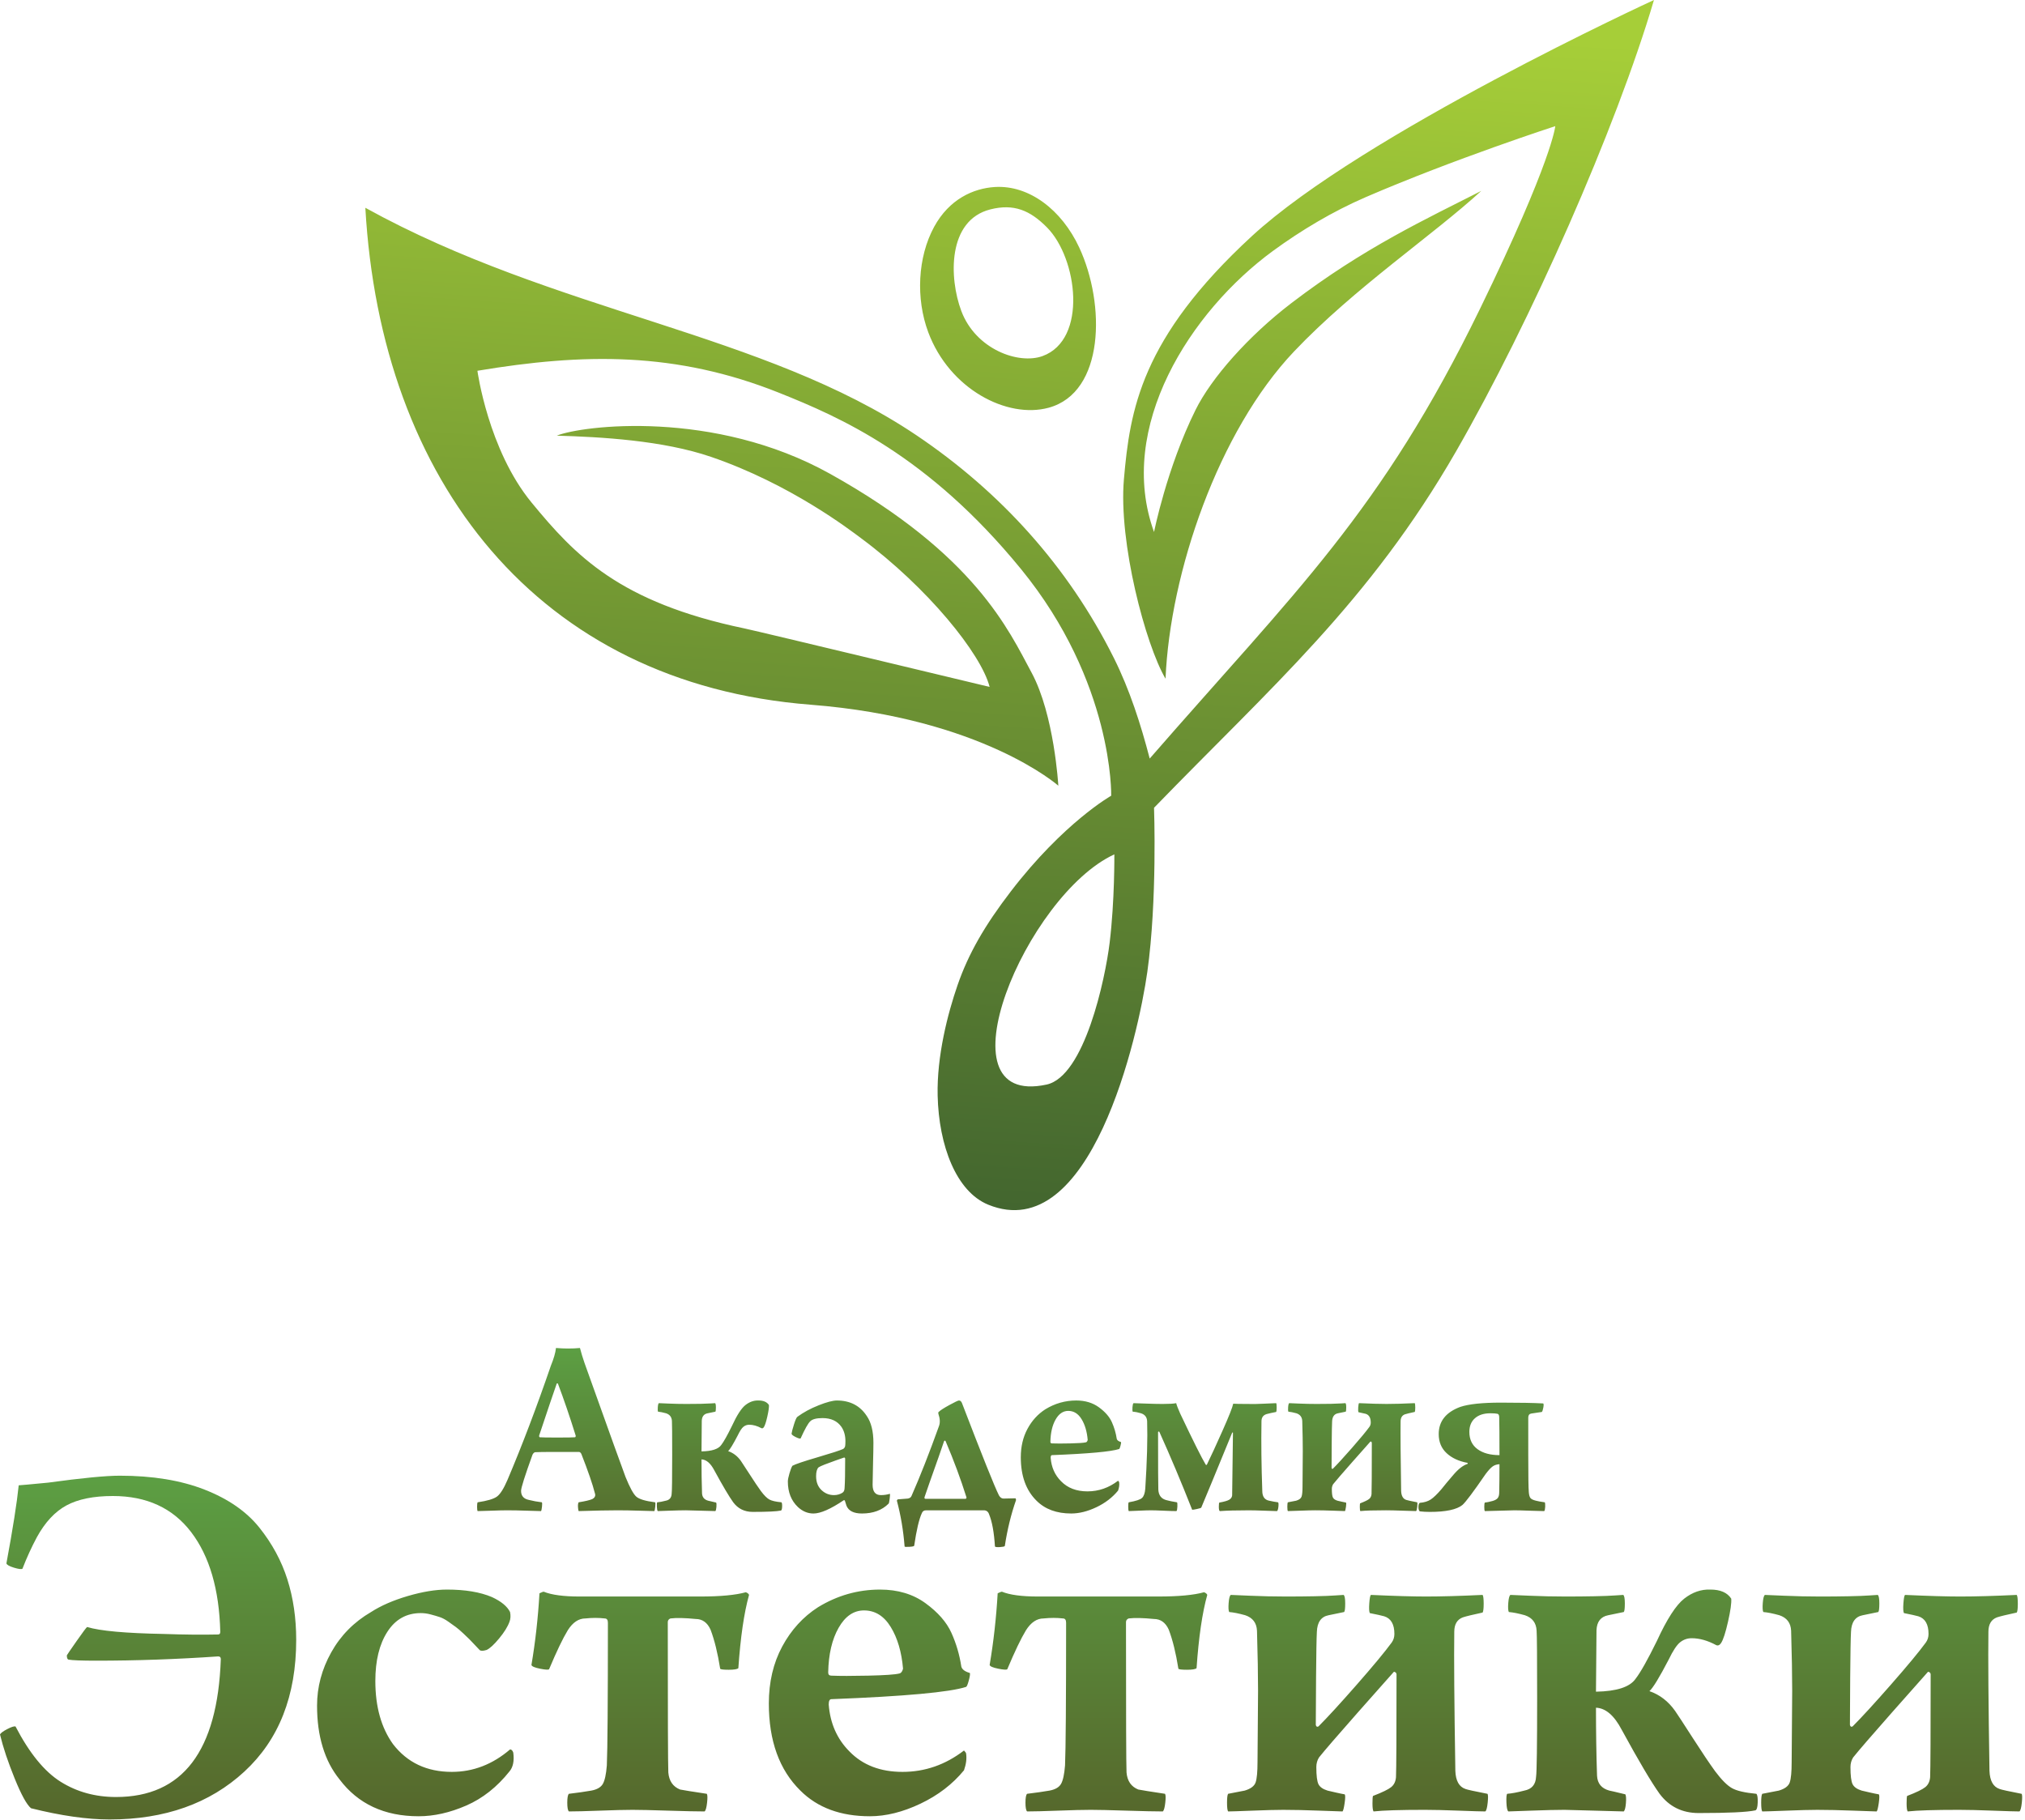 <?xml version="1.0" encoding="UTF-8" standalone="no"?> <svg xmlns="http://www.w3.org/2000/svg" xmlns:xlink="http://www.w3.org/1999/xlink" xmlns:serif="http://www.serif.com/" width="100%" height="100%" viewBox="0 0 386 347" xml:space="preserve" style="fill-rule:evenodd;clip-rule:evenodd;stroke-linejoin:round;stroke-miterlimit:2;"> <path d="M212.414,162.862c0,0 0.08,8.809 -0.896,16.842c-0.844,6.94 -4.798,25.48 -12.022,27.042c-21.095,4.561 -3.868,-36.164 12.918,-43.884Zm-6.685,-115.661c5.01,10.796 4.847,27.619 -5.843,30.524c-7.909,2.149 -18.888,-3.543 -22.942,-14.385c-2.399,-6.417 -2.03,-14.321 1.12,-20.102c2.881,-5.286 7.488,-7.334 11.552,-7.588c6.553,-0.409 12.773,4.355 16.113,11.551Zm-6.147,-3.84c5.829,5.901 7.761,21.369 -0.846,24.512c-4.575,1.67 -12.757,-1.276 -15.5,-8.611c-2.337,-6.251 -2.67,-17.269 5.544,-19.347c4.472,-1.132 7.577,0.18 10.802,3.446Zm-129.942,-3.752c36.275,20.046 75.922,23.728 105.087,43.388c15.836,10.675 28.801,24.826 37.6,42.444c3.021,6.05 5.152,12.721 6.827,19.159c27.846,-31.992 44.041,-46.841 63.02,-85.855c13.777,-28.321 14.288,-34.699 14.288,-34.699c0,0 -19.264,6.251 -36.103,13.523c-6.336,2.736 -12.392,6.375 -17.689,10.247c-15.802,11.554 -29.922,33.671 -22.689,53.602c-0,0 2.43,-12.213 7.9,-23.259c3.039,-6.137 10.08,-14.1 18.246,-20.351c13.936,-10.668 25.992,-16.178 36.235,-21.421c-9.125,8.386 -24.183,18.488 -35.674,30.592c-14.469,15.239 -23.646,42.175 -24.517,62.399c-3.813,-6.475 -8.984,-25.987 -7.931,-38.038c1.148,-13.139 3.189,-26.789 24.366,-46.307c21.176,-19.519 76.669,-45.033 76.669,-45.033c-7.226,24.502 -23.549,61.406 -37.722,86.038c-16.581,28.816 -35.295,44.952 -57.574,67.943c0,0 0.638,17.604 -1.275,31.255c-1.714,12.227 -10.78,52.381 -30.328,44.408c-6.095,-2.487 -9.422,-11.242 -9.644,-20.791c-0.174,-7.542 1.923,-15.652 3.794,-21.06c2.072,-5.991 5.181,-11.386 10.151,-17.866c10.079,-13.139 19.136,-18.243 19.136,-18.243c-0,0 0.511,-21.559 -17.221,-43.246c-17.733,-21.687 -34.573,-28.958 -46.054,-33.551c-19.688,-7.875 -37.269,-7.592 -57.535,-4.209c-0,0 2.041,15.053 10.333,25.132c8.292,10.078 16.712,19.008 40.568,23.984c2.758,0.575 46.732,11.167 46.736,11.149c-1.6,-6.272 -11.751,-18.896 -24.538,-28.372c-2.024,-1.5 -13.413,-10.294 -28.562,-15.481c-9.185,-3.145 -20.965,-3.796 -29.408,-4.046c4.859,-1.952 29.969,-5.06 52.101,7.28c27.683,15.436 34.061,29.852 38.399,37.888c4.338,8.037 5.103,21.56 5.103,21.56c-0,0 -14.544,-12.885 -47.202,-15.435c-52.088,-4.069 -81.949,-42.69 -84.893,-94.728Z" style="fill:url(#_Linear1);"></path> <path d="M2.956,329.102c2.649,5.097 5.52,8.612 8.612,10.549c3.09,1.936 6.607,2.904 10.548,2.904c12.705,0 19.364,-8.765 19.974,-26.294c0,-0.34 -0.169,-0.509 -0.509,-0.509c-7.881,0.542 -15.627,0.814 -23.237,0.814c-2.785,0 -4.551,-0.068 -5.299,-0.204c-0.204,-0.068 -0.305,-0.339 -0.305,-0.814c0.068,-0.137 0.696,-1.054 1.885,-2.752c1.189,-1.699 1.852,-2.582 1.987,-2.65c2.446,0.748 7.304,1.189 14.575,1.325c3.872,0.136 7.337,0.169 10.394,0.101c0.272,0 0.408,-0.169 0.408,-0.509c-0.204,-8.086 -2.056,-14.421 -5.554,-19.007c-3.499,-4.586 -8.476,-6.879 -14.931,-6.879c-3.669,0 -6.607,0.595 -8.816,1.782c-2.208,1.189 -4.093,3.212 -5.656,6.065c-1.019,1.902 -1.937,3.906 -2.751,6.012c-0.204,0.136 -0.748,0.068 -1.632,-0.202c-0.882,-0.272 -1.359,-0.544 -1.426,-0.816c1.223,-6.591 2.004,-11.551 2.343,-14.88c0.204,0 2.073,-0.17 5.606,-0.51c6.455,-0.883 11.007,-1.324 13.657,-1.324c6.251,0 11.636,0.883 16.154,2.649c4.518,1.766 8,4.18 10.447,7.236c2.445,3.057 4.228,6.353 5.349,9.886c1.122,3.534 1.682,7.372 1.682,11.517c0,10.667 -3.294,19.042 -9.886,25.122c-6.591,6.08 -15.151,9.121 -25.683,9.121c-4.28,0 -9.273,-0.713 -14.981,-2.139c-0.816,-0.68 -1.852,-2.565 -3.109,-5.657c-1.257,-3.091 -2.191,-5.894 -2.802,-8.408c0.136,-0.272 0.595,-0.612 1.376,-1.019c0.781,-0.407 1.308,-0.578 1.58,-0.51Zm332.959,12.842c0.408,-0.068 1.462,-0.272 3.16,-0.612c1.154,-0.34 1.85,-0.866 2.089,-1.579c0.237,-0.714 0.356,-1.988 0.356,-3.823c-0,-1.426 0.017,-3.669 0.052,-6.725c0.033,-3.059 0.051,-5.368 0.051,-6.932c-0,-2.989 -0.068,-6.794 -0.204,-11.414c-0.068,-1.495 -0.816,-2.48 -2.243,-2.956c-1.222,-0.34 -2.242,-0.542 -3.057,-0.61c-0.136,-0.272 -0.17,-0.85 -0.102,-1.734c0.068,-0.883 0.204,-1.393 0.408,-1.529c0.068,0 1.274,0.053 3.618,0.154c2.344,0.101 4.637,0.153 6.879,0.153c1.97,0 3.805,-0.017 5.503,-0.052c1.699,-0.033 3.006,-0.084 3.924,-0.152c0.917,-0.068 1.443,-0.103 1.579,-0.103c0.205,0.136 0.307,0.68 0.307,1.631c-0,0.952 -0.068,1.496 -0.204,1.632c-1.698,0.338 -2.684,0.542 -2.955,0.61c-1.427,0.272 -2.175,1.325 -2.243,3.16c-0.068,1.29 -0.118,4.145 -0.153,8.561c-0.033,4.416 -0.051,7.474 -0.051,9.173c0.068,0.34 0.239,0.441 0.509,0.305c1.699,-1.699 4.128,-4.348 7.287,-7.95c3.16,-3.601 5.385,-6.285 6.677,-8.051c0.339,-0.476 0.509,-1.018 0.509,-1.63c0,-1.835 -0.645,-2.956 -1.937,-3.364c-0.474,-0.136 -1.392,-0.34 -2.752,-0.61c-0.136,-0.272 -0.169,-0.884 -0.101,-1.836c0.068,-0.951 0.17,-1.495 0.306,-1.631c4.484,0.204 7.984,0.307 10.497,0.307c2.922,0 6.523,-0.103 10.804,-0.307c0.136,0.204 0.204,0.766 0.204,1.683c-0,0.917 -0.068,1.477 -0.204,1.681c-1.903,0.408 -3.16,0.713 -3.772,0.917c-1.086,0.408 -1.63,1.325 -1.63,2.752c-0.068,4.825 0,13.657 0.204,26.498c0.068,1.902 0.713,3.058 1.935,3.466c0.341,0.135 1.734,0.441 4.18,0.917c0.136,0.136 0.152,0.696 0.051,1.681c-0.103,0.986 -0.255,1.545 -0.459,1.681c-0.68,0 -2.361,-0.05 -5.045,-0.151c-2.683,-0.103 -4.842,-0.154 -6.472,-0.154c-4.688,0 -7.95,0.101 -9.784,0.305c-0.136,-0.204 -0.203,-0.713 -0.203,-1.527c-0,-0.816 0.033,-1.292 0.101,-1.428c1.767,-0.679 2.921,-1.24 3.465,-1.681c0.544,-0.442 0.85,-1.071 0.918,-1.885c0.068,-1.563 0.102,-8.086 0.102,-19.569c-0,-0.204 -0.085,-0.357 -0.254,-0.458c-0.171,-0.103 -0.29,-0.086 -0.358,0.05c-0.68,0.748 -2.938,3.296 -6.777,7.645c-3.839,4.347 -6.302,7.202 -7.389,8.56c-0.34,0.544 -0.509,1.156 -0.509,1.834c0,1.631 0.136,2.719 0.406,3.263c0.272,0.542 0.85,0.95 1.734,1.222c0.272,0.068 0.781,0.187 1.529,0.356c0.746,0.171 1.324,0.289 1.732,0.358c0.136,0.136 0.136,0.68 0,1.63c-0.137,0.952 -0.273,1.494 -0.408,1.63c-0.203,0 -1.647,-0.05 -4.332,-0.151c-2.684,-0.103 -5.01,-0.154 -6.98,-0.154c-1.359,0 -3.329,0.051 -5.912,0.154c-2.582,0.101 -4.11,0.151 -4.586,0.151c-0.136,-0.204 -0.204,-0.763 -0.204,-1.681c0,-0.917 0.068,-1.478 0.204,-1.681Zm-238.789,-4.281c-2.378,2.989 -5.13,5.164 -8.255,6.522c-3.126,1.36 -6.15,2.038 -9.071,2.038c-6.523,0 -11.55,-2.343 -15.083,-7.031c-2.854,-3.534 -4.281,-8.221 -4.281,-14.064c-0,-3.533 0.9,-6.914 2.701,-10.142c1.8,-3.226 4.331,-5.791 7.592,-7.693c1.903,-1.224 4.246,-2.243 7.033,-3.059c2.786,-0.814 5.266,-1.222 7.44,-1.222c3.465,0 6.318,0.476 8.561,1.426c1.766,0.816 2.922,1.767 3.464,2.855c0.137,0.678 0.103,1.29 -0.101,1.834c-0.34,0.95 -1.002,2.021 -1.988,3.21c-0.985,1.189 -1.784,1.919 -2.394,2.191c-0.68,0.204 -1.121,0.204 -1.325,0c-0.068,-0.068 -0.357,-0.374 -0.867,-0.918c-0.509,-0.542 -0.866,-0.917 -1.07,-1.121c-0.204,-0.202 -0.595,-0.577 -1.172,-1.121c-0.577,-0.542 -1.053,-0.95 -1.426,-1.222c-0.374,-0.272 -0.85,-0.612 -1.427,-1.019c-0.577,-0.408 -1.121,-0.697 -1.63,-0.867c-0.511,-0.17 -1.088,-0.339 -1.734,-0.509c-0.645,-0.171 -1.274,-0.254 -1.885,-0.254c-2.718,0 -4.842,1.187 -6.369,3.566c-1.53,2.378 -2.293,5.503 -2.293,9.376c-0,4.893 1.121,8.901 3.361,12.026c2.719,3.533 6.456,5.3 11.213,5.3c4.076,0 7.778,-1.427 11.107,-4.281c0.272,0 0.476,0.204 0.612,0.612c0.204,1.562 -0.033,2.751 -0.713,3.567Zm11.313,4.281c1.699,-0.204 3.125,-0.408 4.28,-0.612c1.088,-0.204 1.818,-0.629 2.192,-1.274c0.373,-0.646 0.627,-1.817 0.763,-3.516c0.136,-3.058 0.204,-12.127 0.204,-27.211c-0,-0.544 -0.204,-0.816 -0.61,-0.816c-1.156,-0.136 -2.379,-0.136 -3.669,0c-1.292,0 -2.413,0.748 -3.363,2.243c-0.953,1.562 -2.142,4.042 -3.568,7.438c-0.136,0.137 -0.713,0.103 -1.732,-0.101c-1.02,-0.204 -1.564,-0.441 -1.632,-0.713c0.748,-4.417 1.257,-8.968 1.529,-13.657c0.408,-0.204 0.68,-0.305 0.816,-0.305c1.495,0.61 3.77,0.917 6.829,0.917l23.033,0c3.803,0 6.691,-0.272 8.661,-0.816c0.339,0.136 0.543,0.305 0.611,0.509c-0.951,3.399 -1.631,8.053 -2.039,13.964c-0.204,0.202 -0.814,0.305 -1.834,0.305c-1.018,0 -1.562,-0.068 -1.63,-0.204c-0.476,-2.989 -1.086,-5.47 -1.834,-7.44c-0.611,-1.359 -1.562,-2.038 -2.852,-2.038c-2.039,-0.203 -3.636,-0.238 -4.79,-0.102c-0.341,0.136 -0.511,0.373 -0.511,0.713c0,17.666 0.035,27.211 0.102,28.639c0.137,1.631 0.883,2.717 2.243,3.261c0.679,0.136 2.377,0.408 5.095,0.816c0.136,0.203 0.154,0.764 0.051,1.681c-0.101,0.918 -0.255,1.477 -0.459,1.681c-1.426,0 -3.737,-0.05 -6.93,-0.151c-3.194,-0.103 -5.469,-0.154 -6.828,-0.154c-1.426,0 -3.5,0.051 -6.216,0.154c-2.719,0.101 -4.689,0.151 -5.912,0.151c-0.203,-0.204 -0.306,-0.763 -0.306,-1.681c0,-0.917 0.103,-1.478 0.306,-1.681Zm75.315,-8.256c0.271,0.272 0.408,0.476 0.408,0.612c0.136,0.952 -0,2.005 -0.408,3.159c-2.175,2.651 -4.944,4.773 -8.306,6.37c-3.363,1.597 -6.574,2.394 -9.632,2.394c-5.572,0 -9.987,-1.63 -13.249,-4.891c-4.009,-3.941 -6.013,-9.478 -6.013,-16.612c-0,-4.077 0.85,-7.695 2.548,-10.855c1.699,-3.158 3.976,-5.655 6.828,-7.49c3.669,-2.242 7.61,-3.363 11.823,-3.363c3.397,0 6.285,0.866 8.663,2.598c2.378,1.733 4.026,3.618 4.943,5.657c0.917,2.038 1.545,4.178 1.885,6.42c0.136,0.544 0.68,0.952 1.631,1.224c0.068,0.203 0,0.679 -0.204,1.426c-0.204,0.747 -0.373,1.155 -0.509,1.223c-3.125,1.02 -11.687,1.801 -25.684,2.344c-0.34,0 -0.509,0.34 -0.509,1.02c0.272,3.601 1.597,6.591 3.974,8.968c2.514,2.582 5.878,3.873 10.091,3.873c4.281,0 8.187,-1.359 11.72,-4.077Zm-19.058,-26.702c-1.97,0 -3.585,1.104 -4.842,3.313c-1.257,2.207 -1.918,5.045 -1.986,8.509c-0,0.408 0.202,0.612 0.61,0.612c1.563,0.069 3.908,0.069 7.033,0c3.126,-0.068 5.095,-0.204 5.911,-0.408c0.34,-0.067 0.577,-0.373 0.713,-0.917c-0.272,-3.193 -1.053,-5.843 -2.344,-7.949c-1.29,-2.107 -2.99,-3.16 -5.095,-3.16Zm31.084,34.958c1.698,-0.204 3.125,-0.408 4.279,-0.612c1.088,-0.204 1.819,-0.629 2.192,-1.274c0.373,-0.646 0.628,-1.817 0.764,-3.516c0.136,-3.058 0.204,-12.127 0.204,-27.211c0,-0.544 -0.204,-0.816 -0.61,-0.816c-1.156,-0.136 -2.379,-0.136 -3.669,0c-1.292,0 -2.413,0.748 -3.364,2.243c-0.952,1.562 -2.141,4.042 -3.568,7.438c-0.135,0.137 -0.713,0.103 -1.731,-0.101c-1.02,-0.204 -1.564,-0.441 -1.632,-0.713c0.748,-4.417 1.257,-8.968 1.529,-13.657c0.408,-0.204 0.68,-0.305 0.816,-0.305c1.494,0.61 3.77,0.917 6.829,0.917l23.032,0c3.805,0 6.693,-0.272 8.663,-0.816c0.339,0.136 0.543,0.305 0.611,0.509c-0.951,3.399 -1.63,8.053 -2.039,13.964c-0.203,0.202 -0.814,0.305 -1.834,0.305c-1.018,0 -1.562,-0.068 -1.63,-0.204c-0.476,-2.989 -1.087,-5.47 -1.835,-7.44c-0.612,-1.359 -1.562,-2.038 -2.853,-2.038c-2.038,-0.203 -3.635,-0.238 -4.79,-0.102c-0.34,0.136 -0.511,0.373 -0.511,0.713c0,17.666 0.035,27.211 0.103,28.639c0.136,1.631 0.883,2.717 2.242,3.261c0.679,0.136 2.378,0.408 5.096,0.816c0.136,0.203 0.153,0.764 0.05,1.681c-0.101,0.918 -0.254,1.477 -0.458,1.681c-1.427,0 -3.737,-0.05 -6.93,-0.151c-3.194,-0.103 -5.47,-0.154 -6.828,-0.154c-1.427,0 -3.5,0.051 -6.217,0.154c-2.718,0.101 -4.689,0.151 -5.911,0.151c-0.204,-0.204 -0.307,-0.763 -0.307,-1.681c-0,-0.917 0.103,-1.478 0.307,-1.681Zm38.32,0c0.408,-0.068 1.462,-0.272 3.16,-0.612c1.154,-0.34 1.85,-0.866 2.089,-1.579c0.237,-0.714 0.356,-1.988 0.356,-3.823c-0,-1.426 0.017,-3.669 0.052,-6.725c0.033,-3.059 0.051,-5.368 0.051,-6.932c-0,-2.989 -0.068,-6.794 -0.204,-11.414c-0.068,-1.495 -0.816,-2.48 -2.243,-2.956c-1.222,-0.34 -2.242,-0.542 -3.057,-0.61c-0.136,-0.272 -0.17,-0.85 -0.102,-1.734c0.068,-0.883 0.204,-1.393 0.408,-1.529c0.068,0 1.274,0.053 3.618,0.154c2.344,0.101 4.636,0.153 6.879,0.153c1.97,0 3.805,-0.017 5.503,-0.052c1.699,-0.033 3.007,-0.084 3.924,-0.152c0.917,-0.068 1.444,-0.103 1.58,-0.103c0.203,0.136 0.306,0.68 0.306,1.631c-0,0.952 -0.068,1.496 -0.204,1.632c-1.698,0.338 -2.683,0.542 -2.955,0.61c-1.427,0.272 -2.175,1.325 -2.243,3.16c-0.068,1.29 -0.118,4.145 -0.153,8.561c-0.033,4.416 -0.051,7.474 -0.051,9.173c0.068,0.34 0.239,0.441 0.509,0.305c1.699,-1.699 4.128,-4.348 7.288,-7.95c3.159,-3.601 5.384,-6.285 6.676,-8.051c0.339,-0.476 0.509,-1.018 0.509,-1.63c-0,-1.835 -0.645,-2.956 -1.937,-3.364c-0.474,-0.136 -1.392,-0.34 -2.751,-0.61c-0.136,-0.272 -0.17,-0.884 -0.102,-1.836c0.068,-0.951 0.169,-1.495 0.306,-1.631c4.484,0.204 7.984,0.307 10.497,0.307c2.922,0 6.523,-0.103 10.804,-0.307c0.136,0.204 0.204,0.766 0.204,1.683c-0,0.917 -0.068,1.477 -0.204,1.681c-1.903,0.408 -3.16,0.713 -3.772,0.917c-1.086,0.408 -1.63,1.325 -1.63,2.752c-0.068,4.825 0,13.657 0.204,26.498c0.068,1.902 0.713,3.058 1.936,3.466c0.34,0.135 1.733,0.441 4.179,0.917c0.136,0.136 0.152,0.696 0.051,1.681c-0.103,0.986 -0.255,1.545 -0.459,1.681c-0.68,0 -2.361,-0.05 -5.044,-0.151c-2.684,-0.103 -4.843,-0.154 -6.473,-0.154c-4.687,0 -7.95,0.101 -9.784,0.305c-0.136,-0.204 -0.203,-0.713 -0.203,-1.527c-0,-0.816 0.034,-1.292 0.101,-1.428c1.767,-0.679 2.922,-1.24 3.465,-1.681c0.544,-0.442 0.85,-1.071 0.917,-1.885c0.069,-1.563 0.103,-8.086 0.103,-19.569c-0,-0.204 -0.085,-0.357 -0.254,-0.458c-0.171,-0.103 -0.29,-0.086 -0.358,0.05c-0.68,0.748 -2.938,3.296 -6.778,7.645c-3.838,4.347 -6.301,7.202 -7.388,8.56c-0.34,0.544 -0.509,1.156 -0.509,1.834c-0,1.631 0.136,2.719 0.406,3.263c0.272,0.542 0.85,0.95 1.734,1.222c0.272,0.068 0.781,0.187 1.529,0.356c0.746,0.171 1.324,0.289 1.731,0.358c0.136,0.136 0.136,0.68 -0,1.63c-0.135,0.952 -0.271,1.494 -0.407,1.63c-0.203,0 -1.647,-0.05 -4.332,-0.151c-2.684,-0.103 -5.01,-0.154 -6.98,-0.154c-1.359,0 -3.329,0.051 -5.911,0.154c-2.583,0.101 -4.111,0.151 -4.587,0.151c-0.135,-0.204 -0.204,-0.763 -0.204,-1.681c0,-0.917 0.069,-1.478 0.204,-1.681Zm53.2,0c0.884,-0.068 1.971,-0.272 3.262,-0.612c1.427,-0.272 2.175,-1.154 2.243,-2.65c0.134,-0.883 0.202,-5.877 0.202,-14.981c-0,-7.678 -0.033,-11.958 -0.101,-12.842c-0.068,-1.495 -0.816,-2.48 -2.242,-2.956c-1.223,-0.34 -2.243,-0.542 -3.057,-0.61c-0.136,-0.272 -0.171,-0.85 -0.103,-1.734c0.068,-0.883 0.204,-1.393 0.408,-1.529c0.068,0 1.275,0.053 3.618,0.154c2.344,0.101 4.637,0.153 6.879,0.153c1.971,0 3.805,-0.017 5.504,-0.052c1.698,-0.033 3.006,-0.084 3.923,-0.152c0.918,-0.068 1.444,-0.103 1.58,-0.103c0.204,0.136 0.307,0.68 0.307,1.631c-0,0.952 -0.068,1.496 -0.204,1.632c-1.699,0.338 -2.684,0.542 -2.956,0.61c-1.426,0.272 -2.174,1.224 -2.242,2.855l-0.101,11.719c3.94,-0.068 6.453,-0.882 7.541,-2.446c0.951,-1.223 2.309,-3.634 4.077,-7.235c1.903,-4.145 3.634,-6.828 5.197,-8.052c1.564,-1.223 3.227,-1.8 4.993,-1.732c1.903,0 3.228,0.577 3.976,1.732c0.068,0.815 -0.136,2.277 -0.612,4.383c-0.476,2.106 -0.917,3.465 -1.325,4.077c-0.272,0.406 -0.577,0.542 -0.917,0.406c-1.631,-0.882 -3.193,-1.323 -4.688,-1.323c-0.816,0 -1.546,0.254 -2.191,0.763c-0.645,0.51 -1.376,1.614 -2.192,3.312c-1.767,3.398 -2.989,5.402 -3.669,6.014c1.97,0.679 3.601,1.936 4.893,3.77c0.474,0.68 1.596,2.396 3.362,5.147c1.768,2.752 3.194,4.876 4.281,6.37c1.224,1.631 2.293,2.701 3.21,3.211c0.917,0.509 2.464,0.866 4.638,1.07c0.204,0.203 0.288,0.764 0.255,1.681c-0.035,0.918 -0.187,1.409 -0.459,1.477c-1.562,0.34 -5.165,0.511 -10.804,0.511c-3.125,0 -5.604,-1.224 -7.439,-3.669c-1.562,-2.174 -3.975,-6.251 -7.236,-12.23c-1.427,-2.719 -3.057,-4.11 -4.891,-4.178c0,4.687 0.068,9.001 0.202,12.942c0.068,1.496 0.851,2.446 2.345,2.854c0.068,0 1.087,0.238 3.057,0.714c0.136,0.271 0.171,0.831 0.103,1.68c-0.068,0.85 -0.204,1.376 -0.408,1.58c-0.408,0 -2.26,-0.05 -5.556,-0.151c-3.294,-0.103 -5.213,-0.154 -5.757,-0.154c-1.495,0 -3.635,0.051 -6.421,0.154c-2.785,0.101 -4.213,0.151 -4.281,0.151c-0.204,-0.204 -0.322,-0.781 -0.356,-1.732c-0.034,-0.951 0.016,-1.494 0.152,-1.63Z" style="fill:url(#_Linear2);"></path> <path d="M91.044,286.375c1.829,-0.271 3.056,-0.634 3.684,-1.092c0.626,-0.458 1.294,-1.515 2.006,-3.175c2.776,-6.537 5.537,-13.801 8.281,-21.796c0.541,-1.32 0.864,-2.437 0.965,-3.352c0.813,0.068 1.575,0.101 2.286,0.101c0.846,0 1.609,-0.033 2.286,-0.101c0.237,0.915 0.525,1.862 0.863,2.844c4.879,13.65 7.486,20.898 7.824,21.744c0.813,2 1.492,3.244 2.033,3.735c0.542,0.491 1.744,0.856 3.606,1.092c0.068,0.102 0.077,0.382 0.026,0.839c-0.05,0.457 -0.11,0.736 -0.178,0.837c-0.27,0 -1.185,-0.024 -2.742,-0.075c-1.559,-0.05 -2.981,-0.076 -4.268,-0.076c-1.695,0 -4.167,0.05 -7.418,0.151c-0.067,-0.169 -0.109,-0.448 -0.127,-0.837c-0.017,-0.389 0.026,-0.669 0.127,-0.839c1.253,-0.203 2.117,-0.405 2.591,-0.609c0.508,-0.271 0.678,-0.644 0.508,-1.117c-0.44,-1.728 -1.303,-4.235 -2.591,-7.52c-0.136,-0.238 -0.288,-0.356 -0.457,-0.356l-4.217,0c-2.269,0 -3.624,0.017 -4.064,0.05c-0.204,0 -0.389,0.154 -0.558,0.459c-1.457,4.029 -2.185,6.332 -2.185,6.908c0,0.949 0.49,1.525 1.473,1.728c0.813,0.204 1.642,0.356 2.49,0.457c0.068,0.102 0.075,0.382 0.024,0.839c-0.05,0.457 -0.11,0.736 -0.178,0.837c-0.304,0 -1.176,-0.024 -2.615,-0.075c-1.44,-0.05 -2.719,-0.076 -3.836,-0.076c-0.779,0 -1.803,0.026 -3.074,0.076c-1.27,0.051 -2.125,0.075 -2.565,0.075c-0.068,-0.134 -0.103,-0.413 -0.103,-0.837c0,-0.424 0.035,-0.703 0.103,-0.839Zm15.292,-22.659l-0.204,0c-0.644,1.83 -1.761,5.132 -3.352,9.907c-0.035,0.17 0,0.288 0.101,0.356c0.372,0.034 1.473,0.051 3.301,0.051c1.932,0 3.066,-0.017 3.405,-0.051c0.101,0 0.153,-0.101 0.153,-0.305c-1.118,-3.589 -2.253,-6.909 -3.404,-9.958Zm18.949,22.659c0.441,-0.034 0.982,-0.135 1.626,-0.304c0.712,-0.136 1.083,-0.576 1.118,-1.321c0.068,-0.441 0.101,-2.93 0.101,-7.468c-0,-3.828 -0.017,-5.962 -0.05,-6.401c-0.035,-0.746 -0.407,-1.237 -1.119,-1.475c-0.608,-0.169 -1.116,-0.27 -1.523,-0.304c-0.068,-0.136 -0.085,-0.423 -0.05,-0.863c0.033,-0.441 0.101,-0.695 0.202,-0.763c0.035,0 0.635,0.027 1.804,0.077c1.169,0.051 2.312,0.075 3.429,0.075c0.982,0 1.896,-0.008 2.744,-0.024c0.846,-0.018 1.498,-0.044 1.956,-0.077c0.457,-0.033 0.719,-0.051 0.787,-0.051c0.101,0.068 0.152,0.339 0.152,0.813c-0,0.475 -0.033,0.745 -0.101,0.813c-0.847,0.17 -1.338,0.271 -1.473,0.304c-0.712,0.136 -1.085,0.611 -1.118,1.424l-0.051,5.842c1.965,-0.034 3.218,-0.44 3.76,-1.22c0.473,-0.609 1.152,-1.811 2.031,-3.607c0.949,-2.065 1.813,-3.404 2.591,-4.013c0.78,-0.61 1.609,-0.898 2.49,-0.864c0.948,0 1.609,0.288 1.981,0.864c0.034,0.407 -0.067,1.134 -0.304,2.185c-0.237,1.05 -0.457,1.727 -0.661,2.031c-0.135,0.204 -0.288,0.272 -0.457,0.204c-0.814,-0.44 -1.592,-0.661 -2.337,-0.661c-0.406,0 -0.771,0.127 -1.092,0.382c-0.323,0.253 -0.686,0.804 -1.092,1.65c-0.881,1.695 -1.49,2.693 -1.829,2.998c0.982,0.338 1.794,0.965 2.438,1.879c0.237,0.339 0.795,1.195 1.676,2.567c0.882,1.371 1.592,2.43 2.134,3.175c0.609,0.812 1.143,1.346 1.6,1.6c0.458,0.254 1.229,0.432 2.312,0.533c0.102,0.102 0.143,0.382 0.128,0.839c-0.018,0.457 -0.095,0.703 -0.229,0.736c-0.78,0.169 -2.575,0.255 -5.386,0.255c-1.558,0 -2.794,-0.611 -3.708,-1.83c-0.78,-1.084 -1.982,-3.115 -3.608,-6.097c-0.711,-1.354 -1.524,-2.048 -2.438,-2.081c0,2.336 0.033,4.487 0.101,6.452c0.035,0.745 0.424,1.218 1.169,1.422c0.034,0 0.541,0.119 1.524,0.356c0.068,0.134 0.085,0.413 0.05,0.838c-0.033,0.423 -0.101,0.685 -0.202,0.786c-0.204,0 -1.126,-0.024 -2.769,-0.075c-1.642,-0.05 -2.6,-0.076 -2.87,-0.076c-0.746,0 -1.813,0.026 -3.201,0.076c-1.388,0.051 -2.1,0.075 -2.133,0.075c-0.103,-0.101 -0.162,-0.389 -0.178,-0.863c-0.018,-0.473 0.008,-0.745 0.075,-0.813Zm35.868,-11.633c-0,-1.084 -0.253,-2 -0.761,-2.745c-0.78,-1.116 -1.982,-1.675 -3.608,-1.675c-1.151,0 -1.93,0.203 -2.336,0.609c-0.407,0.372 -1.016,1.457 -1.829,3.251c-0.103,0.102 -0.424,0.017 -0.966,-0.253c-0.541,-0.271 -0.796,-0.492 -0.761,-0.661c0.033,-0.304 0.185,-0.889 0.457,-1.752c0.27,-0.864 0.49,-1.347 0.659,-1.449c1.152,-0.846 2.499,-1.575 4.04,-2.184c1.54,-0.611 2.701,-0.915 3.48,-0.915c2.506,0 4.403,0.983 5.69,2.947c0.847,1.219 1.271,2.93 1.271,5.131c-0,0.847 -0.026,2.228 -0.077,4.14c-0.051,1.914 -0.077,3.193 -0.077,3.837c-0,1.32 0.525,1.98 1.576,1.98c0.609,0 1.184,-0.084 1.727,-0.253c0.033,0.101 0.017,0.423 -0.051,0.965c-0.068,0.542 -0.136,0.846 -0.204,0.914c-1.253,1.253 -2.945,1.88 -5.079,1.88c-1.558,0 -2.54,-0.491 -2.947,-1.473c-0.035,-0.101 -0.085,-0.262 -0.153,-0.483c-0.067,-0.22 -0.117,-0.381 -0.152,-0.482c0,-0.068 -0.068,-0.101 -0.203,-0.101c-2.507,1.692 -4.437,2.539 -5.792,2.539c-1.084,0 -2.066,-0.407 -2.946,-1.219c-1.287,-1.219 -1.931,-2.845 -1.931,-4.878c0,-0.338 0.101,-0.855 0.305,-1.549c0.202,-0.695 0.389,-1.176 0.558,-1.448c0.543,-0.304 2.143,-0.847 4.802,-1.625c2.658,-0.78 4.275,-1.305 4.851,-1.575c0.204,-0.102 0.338,-0.288 0.407,-0.559c0.034,-0.237 0.05,-0.542 0.05,-0.914Zm-0.05,3.352c0,-0.17 -0.069,-0.254 -0.203,-0.254c-0.305,0.102 -0.864,0.297 -1.677,0.585c-0.813,0.288 -1.499,0.541 -2.057,0.761c-0.56,0.221 -0.941,0.399 -1.143,0.534c-0.305,0.305 -0.459,0.864 -0.459,1.677c0,1.118 0.34,1.997 1.018,2.641c0.676,0.644 1.472,0.965 2.387,0.965c0.61,0 1.151,-0.152 1.626,-0.457c0.27,-0.169 0.406,-0.508 0.406,-1.016c0.068,-0.949 0.102,-2.76 0.102,-5.436Zm18.847,-3.352c-0.101,0.338 -0.448,1.345 -1.041,3.022c-0.592,1.677 -1.159,3.277 -1.702,4.802c-0.542,1.523 -0.863,2.455 -0.965,2.793c-0.068,0.237 0,0.356 0.203,0.356l7.621,0c0.033,0 0.075,-0.042 0.127,-0.127c0.051,-0.084 0.06,-0.144 0.025,-0.178c-1.084,-3.455 -2.404,-7.011 -3.963,-10.668c-0.101,-0.17 -0.202,-0.17 -0.305,0Zm-0.965,-5.64c0.271,-0.271 0.932,-0.694 1.982,-1.27c1.049,-0.576 1.66,-0.864 1.829,-0.864c0.237,0 0.424,0.152 0.558,0.458c3.862,10.059 6.215,15.935 7.062,17.628c0.237,0.406 0.525,0.61 0.863,0.61l2.237,-0.05c0.101,0 0.152,0.118 0.152,0.356c-0.949,2.708 -1.66,5.622 -2.134,8.738c-0.068,0.101 -0.373,0.169 -0.914,0.202c-0.543,0.035 -0.864,0 -0.965,-0.101c-0.17,-2.71 -0.543,-4.758 -1.119,-6.147c-0.169,-0.508 -0.507,-0.762 -1.015,-0.762l-10.974,0c-0.406,0 -0.678,0.169 -0.813,0.507c-0.542,1.152 -1.033,3.235 -1.474,6.25c-0.033,0.102 -0.338,0.169 -0.914,0.203c-0.576,0.033 -0.881,0.017 -0.914,-0.051c-0.238,-3.048 -0.728,-5.96 -1.473,-8.738c-0,-0.068 0.051,-0.153 0.152,-0.255c1.05,-0.068 1.694,-0.118 1.93,-0.152c0.373,-0.068 0.61,-0.237 0.711,-0.507c1.627,-3.692 3.371,-8.13 5.233,-13.312c0.237,-0.643 0.204,-1.406 -0.101,-2.285c-0.068,-0.238 -0.035,-0.39 0.101,-0.458Zm34.141,13.158c0.136,0.136 0.204,0.238 0.204,0.306c0.067,0.473 -0,0.998 -0.204,1.574c-1.083,1.32 -2.464,2.379 -4.14,3.175c-1.677,0.796 -3.277,1.194 -4.801,1.194c-2.777,0 -4.979,-0.812 -6.605,-2.438c-1.998,-1.965 -2.998,-4.725 -2.998,-8.281c0,-2.033 0.424,-3.837 1.27,-5.411c0.848,-1.575 1.982,-2.819 3.405,-3.734c1.828,-1.118 3.793,-1.677 5.893,-1.677c1.693,0 3.132,0.432 4.319,1.295c1.185,0.864 2.006,1.804 2.464,2.82c0.457,1.017 0.771,2.083 0.94,3.201c0.066,0.271 0.339,0.474 0.811,0.61c0.035,0.101 -0,0.338 -0.101,0.711c-0.101,0.372 -0.186,0.576 -0.253,0.61c-1.558,0.507 -5.826,0.896 -12.803,1.169c-0.169,0 -0.254,0.169 -0.254,0.507c0.135,1.796 0.796,3.286 1.981,4.47c1.253,1.288 2.93,1.932 5.03,1.932c2.134,0 4.081,-0.679 5.842,-2.033Zm-9.5,-13.311c-0.983,0 -1.787,0.551 -2.414,1.652c-0.626,1.101 -0.956,2.515 -0.991,4.242c-0,0.203 0.103,0.305 0.306,0.305c0.78,0.034 1.947,0.034 3.505,0c1.558,-0.034 2.541,-0.102 2.947,-0.204c0.169,-0.033 0.288,-0.186 0.356,-0.457c-0.136,-1.591 -0.525,-2.912 -1.169,-3.962c-0.644,-1.051 -1.49,-1.576 -2.54,-1.576Zm11.533,17.426c1.355,-0.236 2.202,-0.517 2.54,-0.838c0.339,-0.321 0.541,-0.906 0.609,-1.752c0.339,-5.25 0.457,-9.535 0.356,-12.854c-0.033,-0.78 -0.424,-1.287 -1.169,-1.525c-0.541,-0.169 -1.066,-0.27 -1.574,-0.304c-0.068,-0.136 -0.085,-0.423 -0.051,-0.863c0.034,-0.441 0.102,-0.695 0.203,-0.763c0.101,0 0.846,0.027 2.235,0.077c1.389,0.051 2.49,0.075 3.303,0.075c1.253,0 2.116,-0.05 2.591,-0.152c0.101,0.407 0.356,1.067 0.763,1.982c2.505,5.284 4.131,8.534 4.876,9.754c0.068,0.068 0.136,0.068 0.203,0c0.78,-1.591 1.778,-3.76 2.997,-6.503c1.22,-2.743 1.897,-4.454 2.033,-5.131c0.44,0.034 1.371,0.05 2.794,0.05c0.711,0.035 1.727,0.018 3.048,-0.05c1.321,-0.068 2.1,-0.102 2.338,-0.102c0.068,0.068 0.101,0.339 0.101,0.813c-0,0.475 -0.033,0.763 -0.101,0.864c-0.712,0.135 -1.321,0.271 -1.829,0.407c-0.644,0.202 -0.966,0.659 -0.966,1.371c-0.068,4.099 -0.016,8.518 0.153,13.259c0,1.085 0.44,1.712 1.321,1.881c0.609,0.135 1.167,0.237 1.677,0.304c0.101,0.068 0.126,0.347 0.075,0.839c-0.051,0.49 -0.143,0.771 -0.279,0.837c-0.238,0 -1,-0.024 -2.286,-0.075c-1.288,-0.05 -2.303,-0.076 -3.048,-0.076c-2.372,0 -4.217,0.05 -5.538,0.151c-0.136,-0.033 -0.203,-0.303 -0.203,-0.813c0,-0.508 0.033,-0.778 0.101,-0.811c0.948,-0.17 1.583,-0.356 1.906,-0.56c0.321,-0.203 0.499,-0.473 0.532,-0.813c0,-0.101 0.052,-4.081 0.153,-11.938c-0,-0.034 -0.026,-0.051 -0.076,-0.051c-0.051,0 -0.077,0.017 -0.077,0.051c-3.149,7.688 -5.114,12.447 -5.892,14.276c-0.068,0.068 -0.33,0.152 -0.787,0.253c-0.458,0.103 -0.771,0.153 -0.941,0.153c-2.1,-5.318 -4.182,-10.263 -6.248,-14.834c-0.035,-0.068 -0.085,-0.094 -0.153,-0.077c-0.068,0.018 -0.102,0.059 -0.102,0.127c-0,6.706 0.018,10.365 0.051,10.974c0.068,1.083 0.593,1.744 1.575,1.982c0.474,0.134 1.135,0.27 1.981,0.405c0.068,0.068 0.094,0.34 0.076,0.813c-0.017,0.474 -0.076,0.762 -0.177,0.863c-0.475,0 -1.27,-0.024 -2.389,-0.075c-1.117,-0.05 -1.947,-0.076 -2.488,-0.076c-0.508,0 -1.297,0.026 -2.363,0.076c-1.067,0.051 -1.685,0.075 -1.854,0.075c-0.068,-0.134 -0.102,-0.431 -0.102,-0.888c0,-0.457 0.034,-0.72 0.102,-0.788Zm30.33,0c0.202,-0.034 0.728,-0.135 1.574,-0.304c0.576,-0.169 0.923,-0.433 1.042,-0.788c0.118,-0.355 0.178,-0.99 0.178,-1.904c-0,-0.712 0.008,-1.831 0.025,-3.354c0.017,-1.525 0.025,-2.676 0.025,-3.455c0,-1.49 -0.033,-3.386 -0.101,-5.689c-0.035,-0.746 -0.407,-1.237 -1.118,-1.475c-0.61,-0.169 -1.117,-0.27 -1.524,-0.304c-0.068,-0.136 -0.085,-0.423 -0.05,-0.863c0.033,-0.441 0.101,-0.695 0.202,-0.763c0.035,0 0.635,0.027 1.804,0.077c1.169,0.051 2.312,0.075 3.429,0.075c0.982,0 1.896,-0.008 2.744,-0.024c0.847,-0.018 1.497,-0.044 1.956,-0.077c0.457,-0.033 0.719,-0.051 0.787,-0.051c0.101,0.068 0.152,0.339 0.152,0.813c-0,0.475 -0.033,0.745 -0.101,0.813c-0.846,0.17 -1.338,0.271 -1.473,0.304c-0.712,0.136 -1.085,0.661 -1.118,1.576c-0.034,0.644 -0.06,2.066 -0.077,4.268c-0.016,2.201 -0.025,3.725 -0.025,4.571c0.034,0.169 0.119,0.221 0.254,0.153c0.847,-0.847 2.058,-2.168 3.632,-3.962c1.576,-1.795 2.685,-3.134 3.328,-4.015c0.169,-0.237 0.254,-0.508 0.254,-0.811c0,-0.916 -0.321,-1.474 -0.965,-1.677c-0.237,-0.068 -0.694,-0.169 -1.371,-0.305c-0.068,-0.136 -0.085,-0.44 -0.052,-0.915c0.035,-0.474 0.085,-0.745 0.153,-0.813c2.235,0.102 3.98,0.152 5.233,0.152c1.457,0 3.251,-0.05 5.385,-0.152c0.068,0.102 0.102,0.381 0.102,0.838c-0,0.457 -0.034,0.738 -0.102,0.839c-0.948,0.203 -1.574,0.356 -1.88,0.457c-0.542,0.203 -0.813,0.66 -0.813,1.372c-0.033,2.404 0,6.808 0.101,13.208c0.035,0.949 0.356,1.525 0.967,1.728c0.169,0.068 0.864,0.221 2.082,0.457c0.068,0.068 0.076,0.347 0.026,0.839c-0.051,0.49 -0.127,0.771 -0.229,0.837c-0.338,0 -1.177,-0.024 -2.514,-0.075c-1.338,-0.05 -2.413,-0.076 -3.226,-0.076c-2.338,0 -3.963,0.05 -4.879,0.151c-0.066,-0.101 -0.101,-0.354 -0.101,-0.761c-0,-0.406 0.017,-0.643 0.051,-0.711c0.881,-0.339 1.457,-0.618 1.727,-0.838c0.272,-0.221 0.424,-0.534 0.457,-0.94c0.035,-0.78 0.051,-4.031 0.051,-9.755c0,-0.102 -0.042,-0.179 -0.126,-0.229c-0.085,-0.051 -0.144,-0.042 -0.178,0.026c-0.338,0.372 -1.465,1.642 -3.379,3.811c-1.913,2.167 -3.141,3.589 -3.684,4.267c-0.169,0.271 -0.253,0.576 -0.253,0.915c0,0.813 0.068,1.354 0.203,1.624c0.136,0.272 0.424,0.475 0.863,0.611c0.136,0.033 0.391,0.093 0.763,0.178c0.373,0.084 0.661,0.143 0.863,0.178c0.068,0.066 0.068,0.338 -0,0.811c-0.068,0.475 -0.136,0.747 -0.202,0.813c-0.103,0 -0.822,-0.024 -2.16,-0.075c-1.338,-0.05 -2.497,-0.076 -3.479,-0.076c-0.679,0 -1.661,0.026 -2.947,0.076c-1.288,0.051 -2.05,0.075 -2.286,0.075c-0.068,-0.101 -0.103,-0.38 -0.103,-0.837c-0,-0.457 0.035,-0.737 0.103,-0.839Zm34.596,-13.411c-0,1.422 0.517,2.514 1.55,3.277c1.033,0.76 2.43,1.143 4.191,1.143c-0,-3.557 -0.016,-5.963 -0.051,-7.215c0,-0.372 -0.101,-0.593 -0.305,-0.66c-0.304,-0.068 -0.761,-0.103 -1.371,-0.103c-1.253,0 -2.235,0.314 -2.946,0.941c-0.712,0.626 -1.068,1.498 -1.068,2.617Zm-9.449,13.513c0.847,-0.068 1.542,-0.279 2.083,-0.635c0.542,-0.356 1.219,-1.008 2.032,-1.955c0.102,-0.137 0.432,-0.543 0.991,-1.22c0.559,-0.677 0.99,-1.185 1.295,-1.525c0.949,-1.117 1.846,-1.811 2.693,-2.082c0.068,-0.068 0.068,-0.136 -0,-0.204c-1.66,-0.305 -2.989,-0.923 -3.988,-1.855c-0.999,-0.93 -1.498,-2.141 -1.498,-3.631c-0,-2.439 1.371,-4.166 4.114,-5.182c1.626,-0.542 4.2,-0.813 7.723,-0.813c3.556,0 6.248,0.051 8.077,0.152c0.102,0.068 0.111,0.33 0.026,0.787c-0.086,0.457 -0.178,0.738 -0.279,0.839c-0.17,0.033 -0.508,0.084 -1.016,0.152c-0.51,0.068 -0.848,0.119 -1.017,0.153c-0.372,0.067 -0.559,0.322 -0.559,0.761l-0,7.165c-0,3.927 0.034,6.265 0.102,7.01c0.034,0.508 0.127,0.881 0.279,1.118c0.153,0.236 0.516,0.423 1.092,0.559c0.373,0.101 0.932,0.203 1.677,0.304c0.068,0.136 0.094,0.415 0.077,0.839c-0.018,0.424 -0.077,0.703 -0.179,0.837c-0.507,0 -1.413,-0.024 -2.718,-0.075c-1.303,-0.05 -2.294,-0.076 -2.971,-0.076c-0.508,0 -2.389,0.05 -5.639,0.151c-0.068,-0.101 -0.102,-0.371 -0.102,-0.813c0,-0.439 0.034,-0.71 0.102,-0.811c0.371,-0.035 0.863,-0.136 1.472,-0.305c0.475,-0.136 0.805,-0.323 0.991,-0.559c0.187,-0.237 0.279,-0.593 0.279,-1.068c0.035,-1.456 0.051,-3.25 0.051,-5.384c-0.541,0.033 -0.991,0.186 -1.346,0.457c-0.355,0.27 -0.788,0.745 -1.296,1.422c-2.303,3.353 -3.776,5.318 -4.419,5.894c-1.084,0.879 -3.15,1.321 -6.198,1.321c-0.677,0 -1.321,-0.035 -1.931,-0.103c-0.17,-0.134 -0.254,-0.414 -0.254,-0.837c-0,-0.425 0.084,-0.686 0.254,-0.788Z" style="fill:url(#_Linear3);"></path> <defs> <linearGradient id="_Linear1" x1="0" y1="0" x2="1" y2="0" gradientUnits="userSpaceOnUse" gradientTransform="matrix(17.501,-230.096,-230.096,-17.501,183.708,230.389)"> <stop offset="0" style="stop-color:#43662f;stop-opacity:1"></stop> <stop offset="1" style="stop-color:#a6ce38;stop-opacity:1"></stop> </linearGradient> <linearGradient id="_Linear2" x1="0" y1="0" x2="1" y2="0" gradientUnits="userSpaceOnUse" gradientTransform="matrix(0.002,-64.263,-64.263,-0.002,32.425,345.581)"> <stop offset="0" style="stop-color:#56682c;stop-opacity:1"></stop> <stop offset="1" style="stop-color:#5c9f43;stop-opacity:1"></stop> </linearGradient> <linearGradient id="_Linear3" x1="0" y1="0" x2="1" y2="0" gradientUnits="userSpaceOnUse" gradientTransform="matrix(0.001,-37.25,-37.25,-0.001,108.07,294.218)"> <stop offset="0" style="stop-color:#56682c;stop-opacity:1"></stop> <stop offset="1" style="stop-color:#5c9f43;stop-opacity:1"></stop> </linearGradient> </defs> </svg> 
